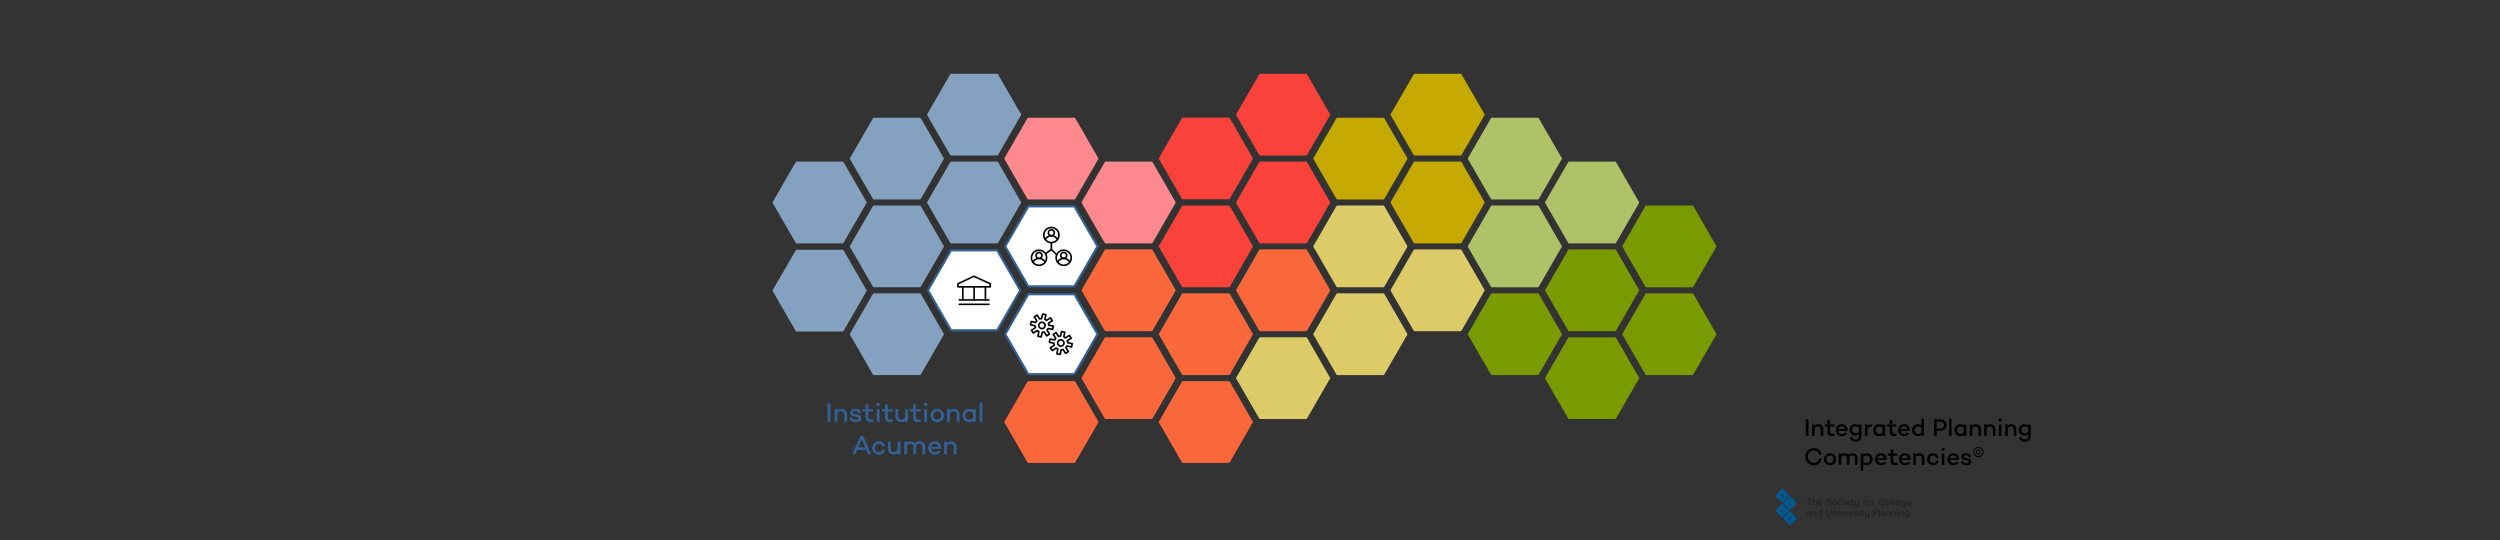 <?xml version="1.0" encoding="UTF-8"?> <svg xmlns="http://www.w3.org/2000/svg" version="1.1" viewBox="0 0 1920 415"><rect x="0" y="0" width="1920" height="415" fill="#333333" stroke="none"/><defs><style> .cls-1 { fill: #326295; } .cls-1, .cls-2, .cls-3, .cls-4, .cls-5, .cls-6, .cls-7, .cls-8, .cls-9, .cls-10, .cls-11, .cls-12, .cls-13 { stroke-width: 0px; } .cls-2 { fill: #fb898e; } .cls-3 { fill: #221f1f; } .cls-4 { fill: #000; } .cls-5 { fill: #005a94; } .cls-6 { fill: #7a9a01; } .cls-7 { fill: #dccb66; } .cls-8 { fill: #c5a900; } .cls-9 { fill: #f9423a; } .cls-10 { fill: #f9673a; } .cls-11 { fill: #afc267; } .cls-12 { fill: #84a1bf; } .cls-13 { fill: #fff; } </style></defs><g id="hc_fill_color_-_m" data-name="hc fill color - m"><g><polygon class="cls-6" points="1181.09 226.05 1145.72 226.05 1128.04 256.67 1145.72 287.3 1181.09 287.3 1198.77 256.67 1181.09 226.05"></polygon><path class="cls-6" d="M1181.09,288.06h-35.37c-.27,0-.52-.15-.66-.38l-17.68-30.63c-.14-.24-.14-.52,0-.76l17.68-30.63c.14-.24.39-.38.66-.38h35.37c.27,0,.52.15.66.38l17.68,30.63c.14.24.14.52,0,.76l-17.68,30.63c-.14.24-.39.38-.66.38ZM1146.16,286.54h34.49l17.25-29.87-17.25-29.87h-34.49l-17.25,29.87,17.25,29.87Z"></path></g><g><polygon class="cls-6" points="1240.42 192.33 1205.05 192.33 1187.37 222.95 1205.05 253.58 1240.42 253.58 1258.1 222.95 1240.42 192.33"></polygon><path class="cls-6" d="M1240.42,254.34h-35.37c-.27,0-.52-.15-.66-.38l-17.68-30.63c-.14-.24-.14-.52,0-.76l17.68-30.63c.14-.24.39-.38.66-.38h35.37c.27,0,.52.15.66.38l17.68,30.63c.14.24.14.52,0,.76l-17.68,30.63c-.14.24-.39.38-.66.38ZM1205.49,252.82h34.49l17.25-29.87-17.25-29.87h-34.49l-17.25,29.87,17.25,29.87Z"></path></g><g><polygon class="cls-6" points="1240.42 259.77 1205.05 259.77 1187.37 290.39 1205.05 321.02 1240.42 321.02 1258.1 290.39 1240.42 259.77"></polygon><path class="cls-6" d="M1240.42,321.79h-35.37c-.27,0-.52-.15-.66-.38l-17.68-30.63c-.14-.24-.14-.52,0-.76l17.68-30.63c.14-.24.39-.38.66-.38h35.37c.27,0,.52.15.66.38l17.68,30.63c.14.24.14.52,0,.76l-17.68,30.63c-.14.24-.39.38-.66.38ZM1205.49,320.26h34.49l17.25-29.87-17.25-29.87h-34.49l-17.25,29.87,17.25,29.87Z"></path></g><g><polygon class="cls-6" points="1299.74 226.05 1264.38 226.05 1246.69 256.67 1264.38 287.3 1299.74 287.3 1317.43 256.67 1299.74 226.05"></polygon><path class="cls-6" d="M1299.74,288.06h-35.37c-.27,0-.52-.15-.66-.38l-17.68-30.63c-.14-.24-.14-.52,0-.76l17.68-30.63c.14-.24.39-.38.66-.38h35.37c.27,0,.52.15.66.38l17.68,30.63c.14.24.14.52,0,.76l-17.68,30.63c-.14.24-.39.38-.66.38ZM1264.82,286.54h34.49l17.25-29.87-17.25-29.87h-34.49l-17.25,29.87,17.25,29.87Z"></path></g><g><polygon class="cls-6" points="1299.74 158.61 1264.38 158.61 1246.69 189.24 1264.38 219.86 1299.74 219.86 1317.43 189.24 1299.74 158.61"></polygon><path class="cls-6" d="M1299.74,220.62h-35.37c-.27,0-.52-.15-.66-.38l-17.68-30.63c-.14-.24-.14-.52,0-.76l17.68-30.63c.14-.24.39-.38.66-.38h35.37c.27,0,.52.15.66.38l17.68,30.63c.14.24.14.52,0,.76l-17.68,30.63c-.14.24-.39.38-.66.38ZM1264.82,219.1h34.49l17.25-29.87-17.25-29.87h-34.49l-17.25,29.87,17.25,29.87Z"></path></g></g><g id="hc_fill_color_-_ac" data-name="hc fill color - ac"><g><polygon class="cls-11" points="1181.09 91.17 1145.72 91.17 1128.04 121.8 1145.72 152.42 1181.09 152.42 1198.77 121.8 1181.09 91.17"></polygon><path class="cls-11" d="M1181.09,153.19h-35.37c-.27,0-.52-.15-.66-.38l-17.68-30.63c-.14-.24-.14-.52,0-.76l17.68-30.63c.14-.24.39-.38.66-.38h35.37c.27,0,.52.15.66.38l17.68,30.63c.14.24.14.52,0,.76l-17.68,30.63c-.14.24-.39.38-.66.38ZM1146.16,151.66h34.49l17.25-29.87-17.25-29.87h-34.49l-17.25,29.87,17.25,29.87Z"></path></g><g><polygon class="cls-11" points="1181.08 158.61 1145.71 158.61 1128.03 189.24 1145.71 219.86 1181.08 219.86 1198.76 189.24 1181.08 158.61"></polygon><path class="cls-11" d="M1181.08,220.62h-35.37c-.27,0-.52-.15-.66-.38l-17.68-30.63c-.14-.24-.14-.52,0-.76l17.68-30.63c.14-.24.39-.38.66-.38h35.37c.27,0,.52.15.66.38l17.68,30.63c.14.24.14.52,0,.76l-17.68,30.63c-.14.24-.39.38-.66.38ZM1146.15,219.1h34.49l17.25-29.87-17.25-29.87h-34.49l-17.25,29.87,17.25,29.87Z"></path></g><g><polygon class="cls-11" points="1240.42 124.89 1205.05 124.89 1187.37 155.52 1205.05 186.14 1240.42 186.14 1258.1 155.52 1240.42 124.89"></polygon><path class="cls-11" d="M1240.42,186.91h-35.37c-.27,0-.52-.15-.66-.38l-17.68-30.63c-.14-.24-.14-.52,0-.76l17.68-30.63c.14-.24.39-.38.66-.38h35.37c.27,0,.52.15.66.38l17.68,30.63c.14.24.14.52,0,.76l-17.68,30.63c-.14.24-.39.38-.66.38ZM1205.49,185.38h34.49l17.25-29.87-17.25-29.87h-34.49l-17.25,29.87,17.25,29.87Z"></path></g></g><g id="hc_fill_color_-_f" data-name="hc fill color - f"><g><polygon class="cls-8" points="1062.44 91.17 1027.07 91.17 1009.39 121.8 1027.07 152.42 1062.44 152.42 1080.12 121.8 1062.44 91.17"></polygon><path class="cls-8" d="M1062.44,153.19h-35.37c-.27,0-.52-.15-.66-.38l-17.68-30.63c-.14-.24-.14-.52,0-.76l17.68-30.63c.14-.24.39-.38.66-.38h35.37c.27,0,.52.15.66.38l17.68,30.63c.14.24.14.52,0,.76l-17.68,30.63c-.14.24-.39.38-.66.38ZM1027.51,151.66h34.49l17.25-29.87-17.25-29.87h-34.49l-17.25,29.87,17.25,29.87Z"></path></g><g><polygon class="cls-8" points="1121.76 124.89 1086.4 124.89 1068.71 155.52 1086.4 186.14 1121.76 186.14 1139.45 155.52 1121.76 124.89"></polygon><path class="cls-8" d="M1121.76,186.91h-35.37c-.27,0-.52-.15-.66-.38l-17.68-30.63c-.14-.24-.14-.52,0-.76l17.68-30.63c.14-.24.39-.38.66-.38h35.37c.27,0,.52.15.66.38l17.68,30.63c.14.24.14.52,0,.76l-17.68,30.63c-.14.24-.39.38-.66.38ZM1086.84,185.38h34.49l17.25-29.87-17.25-29.87h-34.49l-17.25,29.87,17.25,29.87Z"></path></g><g><polygon class="cls-8" points="1121.76 57.45 1086.4 57.45 1068.71 88.08 1086.4 118.7 1121.76 118.7 1139.45 88.08 1121.76 57.45"></polygon><path class="cls-8" d="M1121.76,119.47h-35.37c-.27,0-.52-.15-.66-.38l-17.68-30.63c-.14-.24-.14-.52,0-.76l17.68-30.63c.14-.24.39-.38.66-.38h35.37c.27,0,.52.15.66.38l17.68,30.63c.14.24.14.52,0,.76l-17.68,30.63c-.14.24-.39.38-.66.38ZM1086.84,117.94h34.49l17.25-29.87-17.25-29.87h-34.49l-17.25,29.87,17.25,29.87Z"></path></g></g><g id="hc_fill_color_-_a" data-name="hc fill color - a"><g><polygon class="cls-7" points="1062.44 158.61 1027.07 158.61 1009.39 189.24 1027.07 219.86 1062.44 219.86 1080.12 189.24 1062.44 158.61"></polygon><path class="cls-7" d="M1062.44,220.62h-35.37c-.27,0-.52-.15-.66-.38l-17.68-30.63c-.14-.24-.14-.52,0-.76l17.68-30.63c.14-.24.39-.38.66-.38h35.37c.27,0,.52.15.66.38l17.68,30.63c.14.24.14.52,0,.76l-17.68,30.63c-.14.24-.39.38-.66.38ZM1027.51,219.1h34.49l17.25-29.87-17.25-29.87h-34.49l-17.25,29.87,17.25,29.87Z"></path></g><g><polygon class="cls-7" points="1062.44 226.05 1027.07 226.05 1009.39 256.67 1027.07 287.3 1062.44 287.3 1080.12 256.67 1062.44 226.05"></polygon><path class="cls-7" d="M1062.44,288.06h-35.37c-.27,0-.52-.15-.66-.38l-17.68-30.63c-.14-.24-.14-.52,0-.76l17.68-30.63c.14-.24.39-.38.66-.38h35.37c.27,0,.52.15.66.38l17.68,30.63c.14.24.14.52,0,.76l-17.68,30.63c-.14.24-.39.38-.66.38ZM1027.51,286.54h34.49l17.25-29.87-17.25-29.87h-34.49l-17.25,29.87,17.25,29.87Z"></path></g><g><polygon class="cls-7" points="1121.76 192.33 1086.4 192.33 1068.71 222.95 1086.4 253.58 1121.76 253.58 1139.45 222.95 1121.76 192.33"></polygon><path class="cls-7" d="M1121.76,254.34h-35.37c-.27,0-.52-.15-.66-.38l-17.68-30.63c-.14-.24-.14-.52,0-.76l17.68-30.63c.14-.24.39-.38.66-.38h35.37c.27,0,.52.15.66.38l17.68,30.63c.14.24.14.52,0,.76l-17.68,30.63c-.14.24-.39.38-.66.38ZM1086.84,252.82h34.49l17.25-29.87-17.25-29.87h-34.49l-17.25,29.87,17.25,29.87Z"></path></g><g><polygon class="cls-7" points="1003.11 259.77 967.74 259.77 950.06 290.39 967.74 321.02 1003.11 321.02 1020.79 290.39 1003.11 259.77"></polygon><path class="cls-7" d="M1003.11,321.79h-35.37c-.27,0-.52-.15-.66-.38l-17.68-30.63c-.14-.24-.14-.52,0-.76l17.68-30.63c.14-.24.39-.38.66-.38h35.37c.27,0,.52.15.66.38l17.68,30.63c.14.24.14.52,0,.76l-17.68,30.63c-.14.24-.39.38-.66.38ZM968.18,320.26h34.49l17.25-29.87-17.25-29.87h-34.49l-17.25,29.87,17.25,29.87Z"></path></g></g><g id="hc_fill_color_-_ie" data-name="hc fill color - ie"><g><polygon class="cls-10" points="943.78 226.05 908.42 226.05 890.73 256.67 908.42 287.3 943.78 287.3 961.47 256.67 943.78 226.05"></polygon><path class="cls-10" d="M943.78,288.06h-35.37c-.27,0-.52-.15-.66-.38l-17.68-30.63c-.14-.24-.14-.52,0-.76l17.68-30.63c.14-.24.39-.38.66-.38h35.37c.27,0,.52.15.66.38l17.68,30.63c.14.24.14.52,0,.76l-17.68,30.63c-.14.24-.39.38-.66.38ZM908.86,286.54h34.49l17.25-29.87-17.25-29.87h-34.49l-17.25,29.87,17.25,29.87Z"></path></g><g><polygon class="cls-10" points="1003.11 192.33 967.74 192.33 950.06 222.95 967.74 253.58 1003.11 253.58 1020.79 222.95 1003.11 192.33"></polygon><path class="cls-10" d="M1003.11,254.34h-35.37c-.27,0-.52-.15-.66-.38l-17.68-30.63c-.14-.24-.14-.52,0-.76l17.68-30.63c.14-.24.39-.38.66-.38h35.37c.27,0,.52.15.66.38l17.68,30.63c.14.24.14.52,0,.76l-17.68,30.63c-.14.24-.39.38-.66.38ZM968.18,252.82h34.49l17.25-29.87-17.25-29.87h-34.49l-17.25,29.87,17.25,29.87Z"></path></g><g><polygon class="cls-10" points="943.78 293.49 908.42 293.49 890.73 324.11 908.42 354.74 943.78 354.74 961.47 324.11 943.78 293.49"></polygon><path class="cls-10" d="M943.78,355.5h-35.37c-.27,0-.52-.15-.66-.38l-17.68-30.63c-.14-.24-.14-.52,0-.76l17.68-30.63c.14-.24.39-.38.66-.38h35.37c.27,0,.52.15.66.38l17.68,30.63c.14.24.14.52,0,.76l-17.68,30.63c-.14.24-.39.38-.66.38ZM908.86,353.98h34.49l17.25-29.87-17.25-29.87h-34.49l-17.25,29.87,17.25,29.87Z"></path></g><g><polygon class="cls-10" points="884.46 192.33 849.09 192.33 831.41 222.95 849.09 253.58 884.46 253.58 902.14 222.95 884.46 192.33"></polygon><path class="cls-10" d="M884.46,254.34h-35.37c-.27,0-.52-.15-.66-.38l-17.68-30.63c-.14-.24-.14-.52,0-.76l17.68-30.63c.14-.24.39-.38.66-.38h35.37c.27,0,.52.15.66.38l17.68,30.63c.14.24.14.52,0,.76l-17.68,30.63c-.14.24-.39.38-.66.38ZM849.53,252.82h34.49l17.25-29.87-17.25-29.87h-34.49l-17.25,29.87,17.25,29.87Z"></path></g><g><polygon class="cls-10" points="825.13 293.49 789.76 293.49 772.08 324.11 789.76 354.74 825.13 354.74 842.81 324.11 825.13 293.49"></polygon><path class="cls-10" d="M825.13,355.5h-35.37c-.27,0-.52-.15-.66-.38l-17.68-30.63c-.14-.24-.14-.52,0-.76l17.68-30.63c.14-.24.39-.38.66-.38h35.37c.27,0,.52.15.66.38l17.68,30.63c.14.24.14.52,0,.76l-17.68,30.63c-.14.24-.39.38-.66.38ZM790.2,353.98h34.49l17.25-29.87-17.25-29.87h-34.49l-17.25,29.87,17.25,29.87Z"></path></g><g><polygon class="cls-10" points="884.46 259.77 849.09 259.77 831.41 290.39 849.09 321.02 884.46 321.02 902.14 290.39 884.46 259.77"></polygon><path class="cls-10" d="M884.46,321.79h-35.37c-.27,0-.52-.15-.66-.38l-17.68-30.63c-.14-.24-.14-.52,0-.76l17.68-30.63c.14-.24.39-.38.66-.38h35.37c.27,0,.52.15.66.38l17.68,30.63c.14.24.14.52,0,.76l-17.68,30.63c-.14.24-.39.38-.66.38ZM849.53,320.26h34.49l17.25-29.87-17.25-29.87h-34.49l-17.25,29.87,17.25,29.87Z"></path></g></g><g id="hc_fill_color_-_pe" data-name="hc fill color - pe"><g><polygon class="cls-9" points="943.78 91.04 908.42 91.04 890.73 121.67 908.42 152.3 943.78 152.3 961.47 121.67 943.78 91.04"></polygon><path class="cls-9" d="M943.78,153.06h-35.37c-.27,0-.52-.15-.66-.38l-17.68-30.63c-.14-.24-.14-.52,0-.76l17.68-30.63c.14-.24.39-.38.66-.38h35.37c.27,0,.52.15.66.38l17.68,30.63c.14.24.14.52,0,.76l-17.68,30.63c-.14.24-.39.38-.66.38ZM908.86,151.54h34.49l17.25-29.87-17.25-29.87h-34.49l-17.25,29.87,17.25,29.87Z"></path></g><g><polygon class="cls-9" points="943.78 158.61 908.42 158.61 890.73 189.24 908.42 219.86 943.78 219.86 961.47 189.24 943.78 158.61"></polygon><path class="cls-9" d="M943.78,220.62h-35.37c-.27,0-.52-.15-.66-.38l-17.68-30.63c-.14-.24-.14-.52,0-.76l17.68-30.63c.14-.24.39-.38.66-.38h35.37c.27,0,.52.15.66.38l17.68,30.63c.14.24.14.52,0,.76l-17.68,30.63c-.14.24-.39.38-.66.38ZM908.86,219.1h34.49l17.25-29.87-17.25-29.87h-34.49l-17.25,29.87,17.25,29.87Z"></path></g><g><polygon class="cls-9" points="1003.11 124.89 967.74 124.89 950.06 155.52 967.74 186.14 1003.11 186.14 1020.79 155.52 1003.11 124.89"></polygon><path class="cls-9" d="M1003.11,186.91h-35.37c-.27,0-.52-.15-.66-.38l-17.68-30.63c-.14-.24-.14-.52,0-.76l17.68-30.63c.14-.24.39-.38.66-.38h35.37c.27,0,.52.15.66.38l17.68,30.63c.14.24.14.52,0,.76l-17.68,30.63c-.14.24-.39.38-.66.38ZM968.18,185.38h34.49l17.25-29.87-17.25-29.87h-34.49l-17.25,29.87,17.25,29.87Z"></path></g><g><polygon class="cls-9" points="1003.11 57.45 967.74 57.45 950.06 88.08 967.74 118.7 1003.11 118.7 1020.79 88.08 1003.11 57.45"></polygon><path class="cls-9" d="M1003.11,119.47h-35.37c-.27,0-.52-.15-.66-.38l-17.68-30.63c-.14-.24-.14-.52,0-.76l17.68-30.63c.14-.24.39-.38.66-.38h35.37c.27,0,.52.15.66.38l17.68,30.63c.14.24.14.52,0,.76l-17.68,30.63c-.14.24-.39.38-.66.38ZM968.18,117.94h34.49l17.25-29.87-17.25-29.87h-34.49l-17.25,29.87,17.25,29.87Z"></path></g></g><g id="hc_fill_color_-_cp" data-name="hc fill color - cp"><g><polygon class="cls-2" points="825.13 91.17 789.76 91.17 772.08 121.8 789.76 152.42 825.13 152.42 842.81 121.8 825.13 91.17"></polygon><path class="cls-2" d="M825.13,153.19h-35.37c-.27,0-.52-.15-.66-.38l-17.68-30.63c-.14-.24-.14-.52,0-.76l17.68-30.63c.14-.24.39-.38.66-.38h35.37c.27,0,.52.15.66.38l17.68,30.63c.14.24.14.52,0,.76l-17.68,30.63c-.14.24-.39.38-.66.38ZM790.2,151.66h34.49l17.25-29.87-17.25-29.87h-34.49l-17.25,29.87,17.25,29.87Z"></path></g><g><polygon class="cls-2" points="884.46 124.89 849.09 124.89 831.41 155.52 849.09 186.14 884.46 186.14 902.14 155.52 884.46 124.89"></polygon><path class="cls-2" d="M884.46,186.91h-35.37c-.27,0-.52-.15-.66-.38l-17.68-30.63c-.14-.24-.14-.52,0-.76l17.68-30.63c.14-.24.39-.38.66-.38h35.37c.27,0,.52.15.66.38l17.68,30.63c.14.24.14.52,0,.76l-17.68,30.63c-.14.24-.39.38-.66.38ZM849.53,185.38h34.49l17.25-29.87-17.25-29.87h-34.49l-17.25,29.87,17.25,29.87Z"></path></g></g><g id="hc_fill_color_-_ia" data-name="hc fill color - ia"><g><polygon class="cls-1" points="825.13 158.61 789.76 158.61 772.08 189.24 789.76 219.86 825.13 219.86 842.81 189.24 825.13 158.61"></polygon><path class="cls-1" d="M825.13,220.62h-35.37c-.27,0-.52-.15-.66-.38l-17.68-30.63c-.14-.24-.14-.52,0-.76l17.68-30.63c.14-.24.39-.38.66-.38h35.37c.27,0,.52.15.66.38l17.68,30.63c.14.24.14.52,0,.76l-17.68,30.63c-.14.24-.39.38-.66.38ZM790.2,219.1h34.49l17.25-29.87-17.25-29.87h-34.49l-17.25,29.87,17.25,29.87Z"></path></g><g><polygon class="cls-1" points="825.13 226.05 789.76 226.05 772.08 256.67 789.76 287.3 825.13 287.3 842.81 256.67 825.13 226.05"></polygon><path class="cls-1" d="M825.13,288.06h-35.37c-.27,0-.52-.15-.66-.38l-17.68-30.63c-.14-.24-.14-.52,0-.76l17.68-30.63c.14-.24.39-.38.66-.38h35.37c.27,0,.52.15.66.38l17.68,30.63c.14.24.14.52,0,.76l-17.68,30.63c-.14.24-.39.38-.66.38ZM790.2,286.54h34.49l17.25-29.87-17.25-29.87h-34.49l-17.25,29.87,17.25,29.87Z"></path></g><g><polygon class="cls-1" points="765.8 192.33 730.44 192.33 712.75 222.95 730.44 253.58 765.8 253.58 783.49 222.95 765.8 192.33"></polygon><path class="cls-1" d="M765.8,254.34h-35.37c-.27,0-.52-.15-.66-.38l-17.68-30.63c-.14-.24-.14-.52,0-.76l17.68-30.63c.14-.24.39-.38.66-.38h35.37c.27,0,.52.15.66.38l17.68,30.63c.14.24.14.52,0,.76l-17.68,30.63c-.14.24-.39.38-.66.38ZM730.88,252.82h34.49l17.25-29.87-17.25-29.87h-34.49l-17.25,29.87,17.25,29.87Z"></path></g></g><g id="hc_fill_color_-_p" data-name="hc fill color - p"><g><polygon class="cls-12" points="706.48 91.17 671.11 91.17 653.43 121.8 671.11 152.42 706.48 152.42 724.16 121.8 706.48 91.17"></polygon><path class="cls-12" d="M706.48,153.19h-35.37c-.27,0-.52-.15-.66-.38l-17.68-30.63c-.14-.24-.14-.52,0-.76l17.68-30.63c.14-.24.39-.38.66-.38h35.37c.27,0,.52.15.66.38l17.68,30.63c.14.24.14.52,0,.76l-17.68,30.63c-.14.24-.39.38-.66.38ZM671.55,151.66h34.49l17.25-29.87-17.25-29.87h-34.49l-17.25,29.87,17.25,29.87Z"></path></g><g><polygon class="cls-12" points="706.48 158.61 671.11 158.61 653.43 189.24 671.11 219.86 706.48 219.86 724.16 189.24 706.48 158.61"></polygon><path class="cls-12" d="M706.48,220.62h-35.37c-.27,0-.52-.15-.66-.38l-17.68-30.63c-.14-.24-.14-.52,0-.76l17.68-30.63c.14-.24.39-.38.66-.38h35.37c.27,0,.52.15.66.38l17.68,30.63c.14.24.14.52,0,.76l-17.68,30.63c-.14.24-.39.38-.66.38ZM671.55,219.1h34.49l17.25-29.87-17.25-29.87h-34.49l-17.25,29.87,17.25,29.87Z"></path></g><g><polygon class="cls-12" points="647.15 192.58 611.78 192.58 594.1 223.21 611.78 253.84 647.15 253.84 664.83 223.21 647.15 192.58"></polygon><path class="cls-12" d="M647.15,254.6h-35.37c-.27,0-.52-.15-.66-.38l-17.68-30.63c-.14-.24-.14-.52,0-.76l17.68-30.63c.14-.24.39-.38.66-.38h35.37c.27,0,.52.15.66.38l17.69,30.63c.14.24.14.52,0,.76l-17.68,30.63c-.14.24-.39.38-.66.38ZM612.22,253.08h34.49l17.25-29.87-17.25-29.87h-34.49l-17.25,29.87,17.25,29.87Z"></path></g><g><polygon class="cls-12" points="765.8 124.89 730.44 124.89 712.75 155.52 730.44 186.14 765.8 186.14 783.49 155.52 765.8 124.89"></polygon><path class="cls-12" d="M765.8,186.91h-35.37c-.27,0-.52-.15-.66-.38l-17.68-30.63c-.14-.24-.14-.52,0-.76l17.68-30.63c.14-.24.39-.38.66-.38h35.37c.27,0,.52.15.66.38l17.68,30.63c.14.24.14.52,0,.76l-17.68,30.63c-.14.24-.39.38-.66.38ZM730.88,185.38h34.49l17.25-29.87-17.25-29.87h-34.49l-17.25,29.87,17.25,29.87Z"></path></g><g><polygon class="cls-12" points="706.48 226.05 671.11 226.05 653.43 256.67 671.11 287.3 706.48 287.3 724.16 256.67 706.48 226.05"></polygon><path class="cls-12" d="M706.48,288.06h-35.37c-.27,0-.52-.15-.66-.38l-17.68-30.63c-.14-.24-.14-.52,0-.76l17.68-30.63c.14-.24.39-.38.66-.38h35.37c.27,0,.52.15.66.38l17.68,30.63c.14.24.14.52,0,.76l-17.68,30.63c-.14.24-.39.38-.66.38ZM671.55,286.54h34.49l17.25-29.87-17.25-29.87h-34.49l-17.25,29.87,17.25,29.87Z"></path></g><g><polygon class="cls-12" points="647.15 124.89 611.78 124.89 594.1 155.52 611.78 186.14 647.15 186.14 664.83 155.52 647.15 124.89"></polygon><path class="cls-12" d="M647.15,186.91h-35.37c-.27,0-.52-.15-.66-.38l-17.68-30.63c-.14-.24-.14-.52,0-.76l17.68-30.63c.14-.24.39-.38.66-.38h35.37c.27,0,.52.15.66.38l17.68,30.63c.14.24.14.52,0,.76l-17.69,30.63c-.14.24-.39.38-.66.38ZM612.22,185.38h34.49l17.25-29.87-17.25-29.87h-34.49l-17.25,29.87,17.25,29.87Z"></path></g><g><polygon class="cls-12" points="765.8 57.45 730.44 57.45 712.75 88.08 730.44 118.7 765.8 118.7 783.49 88.08 765.8 57.45"></polygon><path class="cls-12" d="M765.8,119.47h-35.37c-.27,0-.52-.15-.66-.38l-17.68-30.63c-.14-.24-.14-.52,0-.76l17.68-30.63c.14-.24.39-.38.66-.38h35.37c.27,0,.52.15.66.38l17.68,30.63c.14.24.14.52,0,.76l-17.68,30.63c-.14.24-.39.38-.66.38ZM730.88,117.94h34.49l17.25-29.87-17.25-29.87h-34.49l-17.25,29.87,17.25,29.87Z"></path></g></g><g id="hc_outlin_color_-_ia" data-name="hc outlin color - ia"><g><polygon class="cls-13" points="825.13 158.61 789.76 158.61 772.08 189.24 789.76 219.86 825.13 219.86 842.81 189.24 825.13 158.61"></polygon><path class="cls-1" d="M825.13,220.62h-35.37c-.27,0-.52-.15-.66-.38l-17.68-30.63c-.14-.24-.14-.52,0-.76l17.68-30.63c.14-.24.39-.38.66-.38h35.37c.27,0,.52.15.66.38l17.68,30.63c.14.24.14.52,0,.76l-17.68,30.63c-.14.24-.39.38-.66.38ZM790.2,219.1h34.49l17.25-29.87-17.25-29.87h-34.49l-17.25,29.87,17.25,29.87Z"></path></g><g><polygon class="cls-13" points="825.13 226.05 789.76 226.05 772.08 256.67 789.76 287.3 825.13 287.3 842.81 256.67 825.13 226.05"></polygon><path class="cls-1" d="M825.13,288.06h-35.37c-.27,0-.52-.15-.66-.38l-17.68-30.63c-.14-.24-.14-.52,0-.76l17.68-30.63c.14-.24.39-.38.66-.38h35.37c.27,0,.52.15.66.38l17.68,30.63c.14.24.14.52,0,.76l-17.68,30.63c-.14.24-.39.38-.66.38ZM790.2,286.54h34.49l17.25-29.87-17.25-29.87h-34.49l-17.25,29.87,17.25,29.87Z"></path></g><g><polygon class="cls-13" points="765.8 192.33 730.44 192.33 712.75 222.95 730.44 253.58 765.8 253.58 783.49 222.95 765.8 192.33"></polygon><path class="cls-1" d="M765.8,254.34h-35.37c-.27,0-.52-.15-.66-.38l-17.68-30.63c-.14-.24-.14-.52,0-.76l17.68-30.63c.14-.24.39-.38.66-.38h35.37c.27,0,.52.15.66.38l17.68,30.63c.14.24.14.52,0,.76l-17.68,30.63c-.14.24-.39.38-.66.38ZM730.88,252.82h34.49l17.25-29.87-17.25-29.87h-34.49l-17.25,29.87,17.25,29.87Z"></path></g></g><g id="icons_blk_lg_-_ia" data-name="icons blk lg - ia"><g><path class="cls-4" d="M759.5,230.97h-22.76c-.35,0-.63-.28-.63-.63s.28-.63.63-.63h22.76c.35,0,.63.28.63.63s-.28.63-.63.63Z"></path><path class="cls-4" d="M759.5,234.35h-22.76c-.35,0-.63-.28-.63-.63s.28-.63.63-.63h22.76c.35,0,.63.28.63.63s-.28.63-.63.63Z"></path><path class="cls-4" d="M760.54,220.94h-24.85c-.35,0-.63-.28-.63-.63v-2.36c0-.25.14-.47.36-.57l12.2-5.76c.17-.08.36-.08.53,0l12.65,5.76c.23.1.37.33.37.58v2.36c0,.35-.28.63-.63.63ZM736.33,219.67h23.58v-1.31l-12.01-5.47-11.57,5.46v1.32Z"></path><g><path class="cls-4" d="M748.12,230.97c-.35,0-.63-.28-.63-.63v-10.03c0-.35.28-.63.63-.63s.63.28.63.63v10.03c0,.35-.28.63-.63.63Z"></path><path class="cls-4" d="M739.44,230.97c-.35,0-.63-.28-.63-.63v-10.03c0-.35.28-.63.63-.63s.63.28.63.63v10.03c0,.35-.28.63-.63.63Z"></path><path class="cls-4" d="M756.8,230.97c-.35,0-.63-.28-.63-.63v-10.03c0-.35.28-.63.63-.63s.63.28.63.63v10.03c0,.35-.28.63-.63.63Z"></path></g></g><g><path class="cls-4" d="M807.45,186.96c-3.55,0-6.45-2.89-6.45-6.45s2.89-6.44,6.45-6.44,6.44,2.89,6.44,6.44-2.89,6.45-6.44,6.45ZM807.45,175.34c-2.86,0-5.18,2.32-5.18,5.18s2.32,5.18,5.18,5.18,5.18-2.32,5.18-5.18-2.32-5.18-5.18-5.18Z"></path><path class="cls-4" d="M812.17,184.54c-.23,0-.45-.12-.56-.34-.81-1.57-2.4-2.54-4.16-2.54s-3.35.97-4.16,2.54c-.16.31-.54.43-.85.27-.31-.16-.43-.54-.27-.85,1.02-1.99,3.05-3.23,5.29-3.23s4.26,1.24,5.28,3.23c.16.31.04.69-.27.85-.09.05-.19.07-.29.07Z"></path><path class="cls-4" d="M807.45,181.66c-1.6,0-2.91-1.3-2.91-2.91s1.3-2.91,2.91-2.91,2.91,1.3,2.91,2.91-1.3,2.91-2.91,2.91ZM807.45,177.11c-.9,0-1.64.74-1.64,1.64s.74,1.64,1.64,1.64,1.64-.74,1.64-1.64-.74-1.64-1.64-1.64Z"></path><g><path class="cls-4" d="M797.97,204.4c-3.55,0-6.44-2.89-6.44-6.44s2.89-6.44,6.44-6.44,6.44,2.89,6.44,6.44-2.89,6.44-6.44,6.44ZM797.97,192.77c-2.85,0-5.18,2.32-5.18,5.18s2.32,5.18,5.18,5.18,5.18-2.32,5.18-5.18-2.32-5.18-5.18-5.18Z"></path><path class="cls-4" d="M802.69,201.97c-.23,0-.45-.12-.56-.34-.8-1.57-2.4-2.54-4.16-2.54s-3.35.97-4.16,2.54c-.16.31-.54.43-.85.27-.31-.16-.43-.54-.27-.85,1.02-1.99,3.05-3.23,5.28-3.23s4.26,1.24,5.28,3.23c.16.31.04.69-.27.85-.09.05-.19.07-.29.07Z"></path><path class="cls-4" d="M797.97,199.09c-1.6,0-2.91-1.3-2.91-2.91s1.3-2.91,2.91-2.91,2.91,1.3,2.91,2.91-1.3,2.91-2.91,2.91ZM797.97,194.54c-.9,0-1.64.74-1.64,1.64s.74,1.64,1.64,1.64,1.64-.74,1.64-1.64-.74-1.64-1.64-1.64Z"></path><path class="cls-4" d="M816.92,204.4c-3.55,0-6.44-2.89-6.44-6.44s2.89-6.44,6.44-6.44,6.44,2.89,6.44,6.44-2.89,6.44-6.44,6.44ZM816.92,192.77c-2.85,0-5.18,2.32-5.18,5.18s2.32,5.18,5.18,5.18,5.18-2.32,5.18-5.18-2.32-5.18-5.18-5.18Z"></path><path class="cls-4" d="M821.64,201.97c-.23,0-.45-.12-.56-.34-.8-1.57-2.4-2.54-4.16-2.54s-3.35.97-4.16,2.54c-.16.31-.54.43-.85.27-.31-.16-.43-.54-.27-.85,1.02-1.99,3.05-3.23,5.28-3.23s4.26,1.24,5.28,3.23c.16.31.04.69-.27.85-.09.05-.19.07-.29.07Z"></path><path class="cls-4" d="M816.92,199.09c-1.6,0-2.91-1.3-2.91-2.91s1.3-2.91,2.91-2.91,2.91,1.3,2.91,2.91-1.3,2.91-2.91,2.91ZM816.92,194.54c-.9,0-1.64.74-1.64,1.64s.74,1.64,1.64,1.64,1.64-.74,1.64-1.64-.74-1.64-1.64-1.64Z"></path></g><path class="cls-4" d="M803.04,195.43c-.2,0-.39-.09-.51-.26-.21-.28-.14-.68.14-.88l4.15-3v-4.95c0-.35.28-.63.63-.63s.63.28.63.63v5.28c0,.2-.1.39-.26.51l-4.41,3.19c-.11.08-.24.12-.37.12Z"></path><path class="cls-4" d="M811.39,196.18c-.16,0-.32-.06-.45-.19l-3.94-3.94c-.25-.25-.25-.65,0-.9s.65-.25.9,0l3.94,3.94c.25.25.25.65,0,.9-.12.12-.29.19-.45.19Z"></path></g><g><g><path class="cls-4" d="M799.66,259.37s-.09,0-.13-.01l-2.52-.53c-.34-.07-.56-.41-.49-.75l.64-3.04c-.21-.12-.41-.26-.6-.41l-2.6,1.7c-.29.19-.69.11-.88-.18l-1.41-2.16c-.09-.14-.12-.31-.09-.48.03-.17.13-.31.27-.4l2.6-1.7c-.06-.24-.11-.48-.13-.72l-3.04-.64c-.17-.03-.31-.13-.4-.27-.09-.14-.12-.31-.09-.48l.53-2.52c.03-.17.13-.31.27-.4s.31-.12.48-.09l3.04.64c.12-.21.26-.41.41-.6l-1.7-2.6c-.09-.14-.12-.31-.09-.48.03-.17.13-.31.27-.4l2.16-1.41c.3-.19.69-.11.88.18l1.7,2.6c.24-.06.48-.11.72-.14l.64-3.04c.03-.17.13-.31.27-.4.14-.09.31-.12.48-.09l2.52.53c.17.03.31.13.4.27.09.14.12.31.09.48l-.64,3.04c.21.12.41.26.6.41l2.6-1.7c.14-.09.31-.12.48-.09.17.03.31.13.4.27l1.41,2.16c.19.29.11.69-.18.88l-2.6,1.7c.06.24.11.48.14.72l3.04.64c.17.03.31.13.4.27.09.14.12.31.09.48l-.53,2.52c-.03.17-.13.31-.27.4-.14.09-.31.12-.48.09l-3.04-.64c-.12.21-.26.41-.41.6l1.7,2.6c.19.29.11.69-.18.88l-2.16,1.41c-.14.09-.31.12-.48.09-.17-.03-.31-.13-.4-.27l-1.7-2.6c-.24.06-.48.11-.72.14l-.64,3.04c-.03.17-.13.31-.27.4-.1.07-.22.1-.35.1ZM797.89,257.71l1.28.27.6-2.88c.06-.28.3-.49.6-.5.45-.02.9-.1,1.33-.25.27-.09.58,0,.74.25l1.61,2.46,1.1-.72-1.61-2.46c-.16-.24-.13-.56.06-.78.31-.34.57-.71.76-1.12.13-.26.42-.4.7-.34l2.88.6.27-1.28-2.88-.6c-.28-.06-.49-.3-.5-.6-.02-.45-.1-.9-.25-1.33-.1-.27,0-.58.25-.74l2.46-1.61-.72-1.1-2.46,1.61c-.24.16-.56.13-.78-.06-.33-.31-.71-.57-1.12-.76-.26-.13-.4-.42-.34-.7l.6-2.88-1.28-.27-.6,2.88c-.06.28-.3.49-.6.5-.46.02-.9.1-1.33.25-.27.09-.58,0-.74-.25l-1.61-2.46-1.1.72,1.61,2.46c.16.24.13.56-.06.78-.31.33-.57.71-.77,1.12-.13.26-.41.41-.7.34l-2.88-.6-.27,1.28,2.88.6c.29.06.49.31.5.6.02.45.1.9.25,1.33.1.28,0,.58-.25.74l-2.46,1.61.72,1.1,2.46-1.61c.24-.16.56-.13.78.06.33.31.71.57,1.12.77.26.13.4.42.34.7l-.6,2.88Z"></path><path class="cls-4" d="M800.19,253c-.21,0-.42-.02-.63-.07-.8-.17-1.48-.64-1.93-1.32-.45-.68-.6-1.5-.43-2.3.35-1.65,1.97-2.71,3.62-2.36.8.17,1.48.64,1.93,1.32.45.68.6,1.5.43,2.3-.17.8-.64,1.48-1.32,1.93-.5.33-1.08.5-1.67.5ZM800.18,248.16c-.34,0-.68.1-.97.29-.4.26-.67.66-.77,1.13-.1.47,0,.95.25,1.34s.66.67,1.13.77c.47.09.94,0,1.34-.25.4-.26.67-.66.77-1.13.2-.96-.42-1.91-1.38-2.12-.12-.03-.25-.04-.37-.04Z"></path></g><g><path class="cls-4" d="M814.19,272.82s-.09,0-.13-.01l-2.52-.53c-.34-.07-.56-.41-.49-.75l.64-3.04c-.21-.12-.41-.26-.6-.41l-2.6,1.7c-.14.09-.31.12-.48.09-.17-.03-.31-.13-.4-.27l-1.41-2.16c-.19-.29-.11-.69.18-.88l2.6-1.7c-.06-.24-.11-.48-.14-.72l-3.04-.64c-.34-.07-.56-.41-.49-.75l.53-2.52c.03-.17.13-.31.27-.4.14-.09.31-.12.48-.09l3.04.64c.12-.21.26-.41.41-.6l-1.7-2.6c-.19-.29-.11-.69.18-.88l2.16-1.41c.14-.09.31-.12.48-.09.17.03.31.13.4.27l1.7,2.6c.24-.06.48-.11.72-.14l.64-3.04c.03-.17.13-.31.27-.4.14-.09.31-.12.48-.09l2.52.53c.34.07.56.41.49.75l-.64,3.04c.21.12.41.26.6.41l2.6-1.7c.14-.09.31-.12.48-.09.17.03.31.13.4.27l1.41,2.16c.19.29.11.69-.18.88l-2.6,1.7c.06.24.11.48.14.72l3.04.64c.34.07.56.41.49.75l-.53,2.52c-.03.16-.13.31-.27.4-.14.09-.31.12-.48.09l-3.04-.64c-.12.21-.26.41-.41.6l1.7,2.6c.19.29.11.69-.18.88l-2.16,1.41c-.29.19-.69.11-.88-.18l-1.7-2.6c-.24.06-.48.11-.72.14l-.64,3.04c-.03.17-.13.31-.27.4-.1.07-.22.1-.35.1ZM812.41,271.16l1.28.27.6-2.88c.06-.28.3-.49.6-.5.46-.02.9-.1,1.33-.25.27-.1.58,0,.74.25l1.61,2.46,1.1-.72-1.61-2.46c-.16-.24-.13-.56.07-.78.31-.33.57-.71.76-1.12.13-.26.42-.4.7-.34l2.88.6.27-1.28-2.88-.6c-.28-.06-.49-.3-.5-.6-.02-.45-.1-.9-.25-1.33-.1-.28,0-.58.25-.74l2.46-1.61-.72-1.1-2.46,1.61c-.24.16-.56.13-.78-.07-.33-.31-.71-.56-1.12-.77-.26-.13-.4-.42-.34-.7l.6-2.88-1.28-.27-.6,2.88c-.06.29-.31.49-.6.5-.45.02-.9.1-1.33.25-.27.09-.58,0-.74-.25l-1.61-2.46-1.1.72,1.61,2.46c.16.24.13.56-.06.78-.31.33-.57.71-.77,1.12-.13.26-.42.41-.7.34l-2.88-.6-.27,1.28,2.88.6c.29.06.49.3.5.6.02.45.1.9.25,1.33.1.27,0,.58-.25.74l-2.46,1.61.72,1.1,2.46-1.61c.24-.16.56-.13.78.06.33.31.71.57,1.12.76.26.13.4.42.34.7l-.6,2.88Z"></path><path class="cls-4" d="M814.72,266.46c-.21,0-.42-.02-.63-.07-1.65-.35-2.71-1.97-2.36-3.62.17-.8.64-1.48,1.32-1.93.68-.45,1.5-.6,2.3-.43,1.65.35,2.71,1.97,2.36,3.62h0c-.17.8-.64,1.48-1.32,1.93-.5.33-1.08.5-1.67.5ZM814.71,261.61c-.83,0-1.57.58-1.75,1.42-.2.96.42,1.91,1.38,2.12.97.2,1.91-.42,2.12-1.38.2-.96-.42-1.91-1.38-2.12-.12-.03-.25-.04-.37-.04ZM817.08,263.9h0,0Z"></path></g></g></g><g id="area_label_color_-_ia" data-name="area label color - ia"><g><path class="cls-1" d="M637.82,309.85v14.13h-2.24v-14.13h2.24Z"></path><path class="cls-1" d="M650.59,318.54v5.45h-2.16v-5.32c0-1.79-.96-2.74-2.54-2.74-.93,0-1.95.52-2.72,1.48v6.59h-2.16v-9.77h2.16v.87c.85-.73,1.91-1.12,3.16-1.12,2.54,0,4.26,1.75,4.26,4.57Z"></path><path class="cls-1" d="M657.18,322.47c1.27,0,2.14-.42,2.14-1.18,0-.58-.48-1-1.31-1.14l-2.16-.37c-1.5-.25-2.89-1-2.89-2.76,0-1.89,1.64-3.05,4.07-3.05,1.89,0,4.07.64,4.28,3.2h-2c-.1-1.06-1.04-1.48-2.29-1.48s-1.93.46-1.93,1.14c0,.52.37,1.02,1.52,1.21l1.83.29c1.48.27,2.93.92,2.93,2.81,0,2.06-1.81,3.12-4.26,3.12-2.31,0-4.28-.91-4.53-3.49l2,.02c.23,1.21,1.12,1.7,2.6,1.7Z"></path><path class="cls-1" d="M670.83,323.84c-.85.31-1.56.39-2.22.39-2.49,0-3.82-1.5-3.82-4.01v-4.2h-2.31v-1.81h2.31v-3.6h2.16v3.6h3.62v1.81h-3.62v4.2c0,1.41.71,2.02,1.91,2.02.58,0,1.16-.17,1.66-.37l.31,1.97Z"></path><path class="cls-1" d="M673.06,310.62c0-.77.6-1.33,1.37-1.33s1.37.56,1.37,1.33-.62,1.33-1.37,1.33-1.37-.56-1.37-1.33ZM675.51,314.22v9.77h-2.14v-9.77h2.14Z"></path><path class="cls-1" d="M685.76,323.84c-.85.31-1.56.39-2.22.39-2.49,0-3.82-1.5-3.82-4.01v-4.2h-2.31v-1.81h2.31v-3.6h2.16v3.6h3.62v1.81h-3.62v4.2c0,1.41.71,2.02,1.91,2.02.58,0,1.16-.17,1.66-.37l.31,1.97Z"></path><path class="cls-1" d="M697.3,314.22v9.77h-2.14v-.96c-.85.77-1.91,1.21-3.18,1.21-2.54,0-4.24-1.81-4.24-4.61v-5.4h2.14v5.28c0,1.79.98,2.79,2.54,2.79.96,0,1.95-.54,2.74-1.54v-6.53h2.14Z"></path><path class="cls-1" d="M707.26,323.84c-.85.31-1.56.39-2.22.39-2.49,0-3.82-1.5-3.82-4.01v-4.2h-2.31v-1.81h2.31v-3.6h2.16v3.6h3.62v1.81h-3.62v4.2c0,1.41.71,2.02,1.91,2.02.58,0,1.16-.17,1.66-.37l.31,1.97Z"></path><path class="cls-1" d="M709.48,310.62c0-.77.6-1.33,1.37-1.33s1.37.56,1.37,1.33-.62,1.33-1.37,1.33-1.37-.56-1.37-1.33ZM711.94,314.22v9.77h-2.14v-9.77h2.14Z"></path><path class="cls-1" d="M725.01,319.1c0,2.99-2.16,5.13-5.2,5.13s-5.2-2.14-5.2-5.13,2.16-5.13,5.2-5.13,5.2,2.14,5.2,5.13ZM722.85,319.1c0-1.85-1.27-3.18-3.03-3.18s-3.03,1.33-3.03,3.18,1.27,3.18,3.03,3.18,3.03-1.35,3.03-3.18Z"></path><path class="cls-1" d="M736.9,318.54v5.45h-2.16v-5.32c0-1.79-.96-2.74-2.54-2.74-.93,0-1.95.52-2.72,1.48v6.59h-2.16v-9.77h2.16v.87c.85-.73,1.91-1.12,3.16-1.12,2.54,0,4.26,1.75,4.26,4.57Z"></path><path class="cls-1" d="M749.38,314.22v9.77h-2.14v-.77c-.83.64-1.89,1.02-3.14,1.02-2.74,0-4.95-2.29-4.95-5.13s2.2-5.13,4.95-5.13c1.25,0,2.31.37,3.14,1.02v-.77h2.14ZM747.24,320.87v-3.53c-.73-1.04-1.75-1.41-2.83-1.41-1.79,0-3.1,1.43-3.1,3.18s1.31,3.18,3.1,3.18c1.08,0,2.1-.37,2.83-1.41Z"></path><path class="cls-1" d="M754.53,309.23v14.76h-2.16v-14.76h2.16Z"></path><path class="cls-1" d="M665.28,345.54h-6.9l-1.46,3.39h-2.39l6.25-14.13h2.1l6.23,14.13h-2.39l-1.46-3.39ZM664.43,343.55l-2.6-6.09-2.62,6.09h5.22Z"></path><path class="cls-1" d="M677.55,345.38h2.2c-.35,2.24-2.31,3.8-4.76,3.8-2.93,0-5.15-2.22-5.15-5.13s2.22-5.13,5.15-5.13c2.45,0,4.41,1.56,4.76,3.8h-2.2c-.27-1.1-1.25-1.85-2.56-1.85-1.81,0-2.99,1.41-2.99,3.18s1.18,3.18,2.99,3.18c1.31,0,2.29-.75,2.56-1.85Z"></path><path class="cls-1" d="M691.5,339.16v9.77h-2.14v-.96c-.85.77-1.91,1.21-3.18,1.21-2.54,0-4.24-1.81-4.24-4.61v-5.4h2.14v5.28c0,1.79.98,2.79,2.54,2.79.96,0,1.95-.54,2.74-1.54v-6.53h2.14Z"></path><path class="cls-1" d="M710.58,343.34v5.59h-2.14v-5.59c0-1.72-.91-2.47-2.31-2.47-.96,0-1.87.35-2.6,1.33.06.31.08.67.08,1.02v5.71h-2.14v-5.71c0-1.73-.92-2.35-2.18-2.35-1.02,0-1.93.42-2.64,1.39v6.67h-2.16v-9.77h2.16v.83c.73-.67,1.6-1.08,2.89-1.08,1.39,0,2.51.48,3.24,1.41.96-.94,2.06-1.41,3.49-1.41,2.56,0,4.3,1.54,4.3,4.43Z"></path><path class="cls-1" d="M722.72,344.69h-7.67c.21,1.48,1.14,2.6,2.97,2.6.96,0,1.68-.29,2.08-.92h2.37c-.62,1.77-2.35,2.81-4.47,2.81-3.08,0-5.15-2.22-5.15-5.13s2.06-5.13,5.03-5.13c3.24,0,5.26,2.47,4.84,5.78ZM715.1,343.19h5.49c-.12-1.6-1.16-2.45-2.68-2.45-1.62,0-2.56,1.08-2.81,2.45Z"></path><path class="cls-1" d="M734.66,343.49v5.45h-2.16v-5.32c0-1.79-.96-2.74-2.54-2.74-.93,0-1.95.52-2.72,1.48v6.59h-2.16v-9.77h2.16v.87c.85-.73,1.91-1.12,3.16-1.12,2.54,0,4.26,1.75,4.26,4.57Z"></path></g></g><g id="SCUP_logo_and_title" data-name="SCUP logo and title"><g><path class="cls-4" d="M1388.86,322.07v12.67h-2.01v-12.67h2.01Z"></path><path class="cls-4" d="M1400.3,329.86v4.88h-1.94v-4.77c0-1.6-.86-2.46-2.27-2.46-.84,0-1.75.47-2.44,1.32v5.91h-1.94v-8.76h1.94v.78c.76-.65,1.71-1.01,2.83-1.01,2.27,0,3.82,1.57,3.82,4.1Z"></path><path class="cls-4" d="M1408.9,334.61c-.76.28-1.4.35-1.99.35-2.24,0-3.43-1.34-3.43-3.6v-3.76h-2.07v-1.62h2.07v-3.22h1.94v3.22h3.24v1.62h-3.24v3.76c0,1.27.63,1.81,1.71,1.81.52,0,1.04-.15,1.49-.33l.28,1.77Z"></path><path class="cls-4" d="M1418.79,330.94h-6.88c.19,1.32,1.02,2.33,2.66,2.33.86,0,1.51-.26,1.86-.82h2.12c-.56,1.58-2.11,2.52-4.01,2.52-2.76,0-4.62-1.99-4.62-4.6s1.84-4.6,4.51-4.6c2.91,0,4.71,2.22,4.34,5.18ZM1411.96,329.59h4.92c-.11-1.43-1.04-2.2-2.4-2.2-1.45,0-2.29.97-2.52,2.2Z"></path><path class="cls-4" d="M1429.65,325.98v9c0,2.66-1.81,4.27-4.43,4.27-2.46,0-4.27-1.45-4.51-3.54h1.97c.17,1.06,1.1,1.79,2.53,1.79s2.51-.91,2.51-2.52v-1.38c-.75.58-1.73.91-2.85.91-2.46,0-4.4-1.97-4.4-4.32,0-2.61,1.94-4.43,4.4-4.43,1.12,0,2.11.34,2.85.91v-.69h1.92ZM1427.73,331.5v-2.72c-.65-.97-1.6-1.36-2.57-1.36-1.62,0-2.74,1.16-2.74,2.78,0,1.34,1.12,2.65,2.74,2.65.97,0,1.92-.37,2.57-1.34Z"></path><path class="cls-4" d="M1437.51,325.79v1.83c-1.4.06-2.46.58-3.24,1.6v5.51h-1.94v-8.76h1.94v1.19c.8-.88,1.9-1.38,3.24-1.38Z"></path><path class="cls-4" d="M1447.75,325.98v8.76h-1.92v-.69c-.75.58-1.7.91-2.81.91-2.46,0-4.43-2.05-4.43-4.6s1.97-4.6,4.43-4.6c1.12,0,2.07.34,2.81.91v-.69h1.92ZM1445.84,331.94v-3.17c-.65-.93-1.56-1.27-2.53-1.27-1.6,0-2.78,1.29-2.78,2.85s1.17,2.85,2.78,2.85c.97,0,1.88-.34,2.53-1.27Z"></path><path class="cls-4" d="M1456.68,334.61c-.76.28-1.4.35-1.99.35-2.24,0-3.43-1.34-3.43-3.6v-3.76h-2.07v-1.62h2.07v-3.22h1.94v3.22h3.24v1.62h-3.24v3.76c0,1.27.63,1.81,1.71,1.81.52,0,1.04-.15,1.49-.33l.28,1.77Z"></path><path class="cls-4" d="M1466.57,330.94h-6.88c.19,1.32,1.02,2.33,2.66,2.33.86,0,1.51-.26,1.86-.82h2.12c-.56,1.58-2.11,2.52-4.01,2.52-2.76,0-4.62-1.99-4.62-4.6s1.84-4.6,4.51-4.6c2.91,0,4.71,2.22,4.34,5.18ZM1459.73,329.59h4.92c-.11-1.43-1.04-2.2-2.4-2.2-1.45,0-2.29.97-2.52,2.2Z"></path><path class="cls-4" d="M1477.59,321.51v13.23h-1.92v-.71c-.75.6-1.7.93-2.81.93-2.46,0-4.43-2.05-4.43-4.62s1.97-4.58,4.43-4.58c1.12,0,2.07.34,2.81.91v-5.16h1.92ZM1475.67,331.92v-3.15c-.65-.93-1.56-1.27-2.53-1.27-1.6,0-2.78,1.29-2.78,2.83s1.17,2.87,2.78,2.87c.97,0,1.88-.34,2.53-1.29Z"></path><path class="cls-4" d="M1495.02,326.39c0,2.72-2.09,4.53-5.25,4.53h-2.38v3.82h-2.01v-12.67h4.68c3,0,4.97,1.73,4.97,4.32ZM1493.05,326.39c0-1.47-1.23-2.48-3.06-2.48h-2.61v5.16h2.61c1.83,0,3.06-1.08,3.06-2.68Z"></path><path class="cls-4" d="M1498.8,321.51v13.23h-1.94v-13.23h1.94Z"></path><path class="cls-4" d="M1510.15,325.98v8.76h-1.92v-.69c-.75.58-1.7.91-2.81.91-2.46,0-4.43-2.05-4.43-4.6s1.97-4.6,4.43-4.6c1.12,0,2.07.34,2.81.91v-.69h1.92ZM1508.23,331.94v-3.17c-.65-.93-1.56-1.27-2.53-1.27-1.6,0-2.78,1.29-2.78,2.85s1.17,2.85,2.78,2.85c.97,0,1.88-.34,2.53-1.27Z"></path><path class="cls-4" d="M1521.42,329.86v4.88h-1.94v-4.77c0-1.6-.86-2.46-2.27-2.46-.84,0-1.75.47-2.44,1.32v5.91h-1.94v-8.76h1.94v.78c.76-.65,1.71-1.01,2.83-1.01,2.27,0,3.82,1.57,3.82,4.1Z"></path><path class="cls-4" d="M1532.44,329.86v4.88h-1.94v-4.77c0-1.6-.86-2.46-2.27-2.46-.84,0-1.75.47-2.44,1.32v5.91h-1.94v-8.76h1.94v.78c.76-.65,1.71-1.01,2.83-1.01,2.27,0,3.82,1.57,3.82,4.1Z"></path><path class="cls-4" d="M1534.88,322.76c0-.69.54-1.19,1.23-1.19s1.23.5,1.23,1.19-.56,1.19-1.23,1.19-1.23-.5-1.23-1.19ZM1537.08,325.98v8.76h-1.92v-8.76h1.92Z"></path><path class="cls-4" d="M1548.61,329.86v4.88h-1.94v-4.77c0-1.6-.86-2.46-2.27-2.46-.84,0-1.75.47-2.44,1.32v5.91h-1.94v-8.76h1.94v.78c.76-.65,1.71-1.01,2.83-1.01,2.27,0,3.82,1.57,3.82,4.1Z"></path><path class="cls-4" d="M1559.58,325.98v9c0,2.66-1.81,4.27-4.43,4.27-2.46,0-4.27-1.45-4.51-3.54h1.97c.17,1.06,1.1,1.79,2.53,1.79s2.51-.91,2.51-2.52v-1.38c-.75.58-1.73.91-2.85.91-2.46,0-4.4-1.97-4.4-4.32,0-2.61,1.94-4.43,4.4-4.43,1.12,0,2.11.34,2.85.91v-.69h1.92ZM1557.66,331.5v-2.72c-.65-.97-1.6-1.36-2.57-1.36-1.62,0-2.74,1.16-2.74,2.78,0,1.34,1.12,2.65,2.74,2.65.97,0,1.92-.37,2.57-1.34Z"></path><path class="cls-4" d="M1397.08,352.28h2.07c-.6,3.04-2.96,5.05-6.13,5.05-3.65,0-6.58-2.79-6.58-6.58s2.92-6.56,6.58-6.56c3.17,0,5.53,1.97,6.13,5.01h-2.07c-.5-1.96-1.96-3.15-4.06-3.15-2.59,0-4.55,1.96-4.55,4.69s1.96,4.7,4.55,4.7c2.11,0,3.56-1.19,4.06-3.17Z"></path><path class="cls-4" d="M1410.12,352.71c0,2.68-1.94,4.6-4.66,4.6s-4.66-1.92-4.66-4.6,1.94-4.6,4.66-4.6,4.66,1.92,4.66,4.6ZM1408.18,352.71c0-1.66-1.14-2.85-2.72-2.85s-2.72,1.19-2.72,2.85,1.14,2.85,2.72,2.85,2.72-1.21,2.72-2.85Z"></path><path class="cls-4" d="M1426.6,352.08v5.01h-1.92v-5.01c0-1.55-.82-2.22-2.07-2.22-.86,0-1.68.32-2.33,1.19.06.28.07.6.07.91v5.12h-1.92v-5.12c0-1.55-.82-2.11-1.96-2.11-.91,0-1.73.37-2.37,1.25v5.98h-1.94v-8.76h1.94v.75c.65-.6,1.43-.97,2.59-.97,1.25,0,2.25.43,2.91,1.27.86-.84,1.84-1.27,3.13-1.27,2.29,0,3.86,1.38,3.86,3.97Z"></path><path class="cls-4" d="M1438.24,352.71c0,2.55-1.99,4.58-4.45,4.58-1.12,0-2.07-.34-2.79-.89v5.01h-1.94v-13.08h1.94v.69c.73-.56,1.68-.89,2.79-.89,2.46,0,4.45,2.03,4.45,4.58ZM1436.3,352.71c0-1.57-1.17-2.91-2.79-2.91-.97,0-1.86.37-2.51,1.3v3.2c.65.93,1.55,1.3,2.51,1.3,1.62,0,2.79-1.34,2.79-2.91Z"></path><path class="cls-4" d="M1448.89,353.29h-6.88c.19,1.32,1.02,2.33,2.66,2.33.86,0,1.51-.26,1.86-.82h2.12c-.56,1.58-2.11,2.52-4.01,2.52-2.76,0-4.62-1.99-4.62-4.6s1.84-4.6,4.51-4.6c2.91,0,4.71,2.22,4.34,5.18ZM1442.05,351.94h4.92c-.11-1.43-1.04-2.2-2.4-2.2-1.45,0-2.29.97-2.52,2.2Z"></path><path class="cls-4" d="M1457.4,356.96c-.76.28-1.4.35-1.99.35-2.24,0-3.43-1.34-3.43-3.6v-3.76h-2.07v-1.62h2.07v-3.22h1.94v3.22h3.24v1.62h-3.24v3.76c0,1.27.63,1.81,1.71,1.81.52,0,1.04-.15,1.49-.33l.28,1.77Z"></path><path class="cls-4" d="M1467.29,353.29h-6.88c.19,1.32,1.02,2.33,2.66,2.33.86,0,1.51-.26,1.86-.82h2.12c-.56,1.58-2.11,2.52-4.01,2.52-2.76,0-4.62-1.99-4.62-4.6s1.84-4.6,4.51-4.6c2.91,0,4.71,2.22,4.34,5.18ZM1460.45,351.94h4.92c-.11-1.43-1.04-2.2-2.4-2.2-1.45,0-2.29.97-2.52,2.2Z"></path><path class="cls-4" d="M1477.98,352.21v4.88h-1.94v-4.77c0-1.6-.86-2.46-2.27-2.46-.84,0-1.75.47-2.44,1.32v5.91h-1.94v-8.76h1.94v.78c.76-.65,1.71-1.01,2.83-1.01,2.27,0,3.82,1.57,3.82,4.1Z"></path><path class="cls-4" d="M1486.9,353.9h1.97c-.32,2.01-2.07,3.41-4.27,3.41-2.63,0-4.62-1.99-4.62-4.6s1.99-4.6,4.62-4.6c2.2,0,3.95,1.4,4.27,3.41h-1.97c-.24-.99-1.12-1.66-2.29-1.66-1.62,0-2.68,1.27-2.68,2.85s1.06,2.85,2.68,2.85c1.17,0,2.05-.67,2.29-1.66Z"></path><path class="cls-4" d="M1491.02,345.11c0-.69.54-1.19,1.23-1.19s1.23.5,1.23,1.19-.56,1.19-1.23,1.19-1.23-.5-1.23-1.19ZM1493.22,348.33v8.76h-1.92v-8.76h1.92Z"></path><path class="cls-4" d="M1504.47,353.29h-6.88c.19,1.32,1.02,2.33,2.66,2.33.86,0,1.51-.26,1.86-.82h2.12c-.56,1.58-2.11,2.52-4.01,2.52-2.76,0-4.62-1.99-4.62-4.6s1.84-4.6,4.51-4.6c2.91,0,4.71,2.22,4.34,5.18ZM1497.63,351.94h4.92c-.11-1.43-1.04-2.2-2.4-2.2-1.45,0-2.29.97-2.52,2.2Z"></path><path class="cls-4" d="M1510.13,355.73c1.14,0,1.92-.37,1.92-1.06,0-.52-.43-.89-1.17-1.02l-1.94-.34c-1.34-.22-2.59-.89-2.59-2.48,0-1.7,1.47-2.74,3.65-2.74,1.7,0,3.65.58,3.84,2.87h-1.79c-.09-.95-.93-1.32-2.05-1.32s-1.73.41-1.73,1.02c0,.47.33.91,1.36,1.08l1.64.26c1.32.24,2.63.82,2.63,2.51,0,1.84-1.62,2.79-3.82,2.79-2.07,0-3.84-.82-4.06-3.13l1.79.02c.2,1.08,1.01,1.53,2.33,1.53Z"></path><path class="cls-4" d="M1523.39,347.19c0,2.21-1.8,3.86-3.95,3.86s-3.96-1.65-3.96-3.86,1.8-3.86,3.96-3.86,3.95,1.65,3.95,3.86ZM1522.58,347.19c0-1.76-1.47-3.11-3.16-3.11s-3.16,1.35-3.16,3.11,1.46,3.11,3.16,3.11,3.16-1.36,3.16-3.11ZM1518.36,347.2c0,.61.47,1.1,1.08,1.1.46,0,.83-.26.96-.64h.88c-.16.86-.91,1.43-1.83,1.43-1.09,0-1.92-.8-1.92-1.89s.84-1.88,1.92-1.88c.91,0,1.66.56,1.83,1.43h-.88c-.13-.38-.5-.64-.96-.64-.61,0-1.08.49-1.08,1.09Z"></path></g><g><g><path class="cls-3" d="M1464.55,395.66c-.66,0-1.12-.49-1.12-1.23s.46-1.25,1.11-1.25,1.11.51,1.11,1.25-.46,1.23-1.11,1.23M1464.54,397.94c1.27,0,1.85-.77,1.85-1.69v-3.63h-.61l-.12.48c-.2-.3-.59-.59-1.21-.59-1.07,0-1.75.9-1.75,1.91s.65,1.89,1.75,1.89c.6,0,1.02-.29,1.2-.6v.55c0,.66-.38,1.05-1.12,1.05-.57,0-.87-.28-.99-.72l-.69.16c.19.68.71,1.19,1.67,1.19M1458.72,396.32h.73v-2.06c0-.68.43-1.05.93-1.05.45,0,.79.19.79.92v2.19h.73v-2.32c0-1.02-.51-1.48-1.3-1.48-.53,0-.91.22-1.17.57l-.11-.47h-.6v3.69ZM1456.98,396.32h.73v-3.69h-.73v3.69ZM1457.34,392.08c.26,0,.47-.21.47-.48s-.21-.48-.47-.48-.48.22-.48.48.22.48.48.48M1452.78,396.32h.73v-2.06c0-.68.43-1.05.93-1.05.45,0,.79.19.79.92v2.19h.73v-2.32c0-1.02-.51-1.48-1.3-1.48-.53,0-.91.22-1.17.57l-.11-.47h-.6v3.69ZM1448.63,396.32h.73v-2.06c0-.68.43-1.05.93-1.05.45,0,.79.19.79.92v2.19h.73v-2.32c0-1.02-.51-1.48-1.3-1.48-.53,0-.91.22-1.17.57l-.11-.47h-.6v3.69ZM1446.13,395.82c-.46,0-.75-.22-.75-.56,0-.38.29-.54.79-.61l.83-.13v.49c0,.55-.42.81-.87.81M1445.95,396.42c.59,0,.91-.22,1.09-.46l.07.36h.62v-2.45c0-.91-.64-1.34-1.51-1.34s-1.32.39-1.49,1.11l.65.16c.07-.4.29-.67.83-.67s.79.27.79.75v.08l-.89.13c-1.1.16-1.44.62-1.44,1.21,0,.64.5,1.13,1.28,1.13M1443.14,396.32h.73v-5.22h-.73v5.22ZM1439.53,393.66v-1.9h.96c.67,0,1.07.33,1.07.94s-.4.96-1.07.96h-.96ZM1438.78,396.32h.75v-1.98h1.05c.96,0,1.74-.55,1.74-1.62s-.76-1.62-1.77-1.62h-1.76v5.22ZM1434.9,392.62v1.95c0,.69-.43,1.06-.97,1.06-.49,0-.83-.22-.83-.94v-2.07h-.73v2.23c0,1.02.6,1.45,1.34,1.45.58,0,.91-.2,1.19-.55v.51c0,.65-.32,1.05-.96,1.05-.52,0-.8-.26-.9-.69l-.69.15c.19.68.68,1.18,1.59,1.18,1.16,0,1.69-.77,1.69-1.69v-3.63h-.73ZM1430.88,396.42c.46,0,.73-.18.84-.3l-.34-.52c-.07.07-.19.14-.36.14-.25,0-.39-.13-.39-.43v-2.03h1v-.66h-1v-.96h-.73v.96h-.66v.66h.66v2.12c0,.66.41,1.02.98,1.02M1427.84,396.32h.73v-3.69h-.73v3.69ZM1428.2,392.08c.26,0,.47-.21.47-.48s-.21-.48-.47-.48-.48.22-.48.48.22.48.48.48M1425.54,396.42c.85,0,1.46-.48,1.46-1.14,0-.73-.54-1.01-1.34-1.16-.49-.09-.82-.19-.82-.51,0-.22.18-.47.7-.47.47,0,.67.31.75.63l.65-.19c-.15-.66-.64-1.07-1.4-1.07-.81,0-1.39.45-1.39,1.12,0,.75.64.99,1.39,1.12.69.12.78.33.78.52,0,.33-.32.52-.77.52-.58,0-.77-.37-.87-.7l-.66.2c.2.73.73,1.12,1.52,1.12M1421.4,396.32h.73v-2.04c0-.66.38-1.06.85-1.06.24,0,.4.07.48.13l.28-.64c-.12-.09-.35-.19-.66-.19-.47,0-.81.28-.96.57l-.11-.46h-.6v3.69ZM1419.95,394.12h-2.21c.08-.52.48-.99,1.13-.99s1.04.49,1.08.99M1420.6,394.7v-.29c0-1.13-.69-1.88-1.74-1.88s-1.84.85-1.84,1.94.76,1.95,1.85,1.95c.9,0,1.43-.48,1.63-1.05l-.63-.2c-.1.31-.46.64-1.01.64-.66,0-1.1-.52-1.14-1.11h2.87ZM1415.98,392.62l-1.04,2.87-1.04-2.87h-.75l1.41,3.69h.78l1.4-3.69h-.75ZM1411.76,396.32h.73v-3.69h-.73v3.69ZM1412.13,392.08c.26,0,.47-.21.47-.48s-.21-.48-.47-.48-.48.22-.48.48.22.48.48.48M1407.57,396.32h.73v-2.06c0-.68.43-1.05.93-1.05.45,0,.79.19.79.92v2.19h.73v-2.32c0-1.02-.51-1.48-1.3-1.48-.53,0-.91.22-1.17.57l-.11-.47h-.6v3.69ZM1404.53,396.42c1.1,0,1.98-.6,1.98-2.06v-3.27h-.75v3.22c0,1-.49,1.42-1.23,1.42s-1.24-.41-1.24-1.42v-3.22h-.75v3.26c0,1.44.87,2.07,1.98,2.07M1397.54,395.76c-.66,0-1.13-.54-1.13-1.29s.47-1.29,1.13-1.29,1.13.54,1.13,1.29-.46,1.29-1.13,1.29M1397.45,396.41c.63,0,1.03-.3,1.25-.6l.1.5h.6v-5.22h-.73v2.01c-.23-.31-.64-.58-1.22-.58-1.12,0-1.77.92-1.77,1.95s.71,1.95,1.78,1.95M1391.69,396.32h.73v-2.06c0-.68.43-1.05.93-1.05.45,0,.79.19.79.92v2.19h.73v-2.32c0-1.02-.51-1.48-1.3-1.48-.53,0-.91.22-1.17.57l-.11-.47h-.6v3.69ZM1389.19,395.82c-.46,0-.75-.22-.75-.56,0-.38.29-.54.79-.61l.83-.13v.49c0,.55-.42.81-.87.81M1389.01,396.42c.59,0,.91-.22,1.09-.46l.07.36h.62v-2.45c0-.91-.64-1.34-1.51-1.34s-1.32.39-1.49,1.11l.65.16c.07-.4.29-.67.83-.67s.79.27.79.75v.08l-.89.13c-1.1.16-1.44.62-1.44,1.21,0,.64.5,1.13,1.28,1.13"></path><path class="cls-3" d="M1467.55,386.01h-2.21c.08-.52.48-.99,1.13-.99s1.04.49,1.08.99M1468.21,386.59v-.29c0-1.13-.69-1.88-1.74-1.88s-1.84.85-1.84,1.94.76,1.95,1.85,1.95c.9,0,1.43-.48,1.63-1.05l-.63-.2c-.1.31-.46.64-1.01.64-.66,0-1.1-.52-1.14-1.11h2.87ZM1461.99,387.55c-.66,0-1.12-.49-1.12-1.23s.46-1.25,1.11-1.25,1.11.51,1.11,1.25-.46,1.23-1.11,1.23M1461.98,389.83c1.27,0,1.85-.77,1.85-1.69v-3.63h-.61l-.12.48c-.2-.3-.59-.59-1.21-.59-1.07,0-1.75.9-1.75,1.91s.65,1.89,1.75,1.89c.6,0,1.02-.29,1.2-.6v.55c0,.66-.38,1.05-1.12,1.05-.57,0-.87-.28-.99-.72l-.69.16c.19.68.71,1.19,1.67,1.19M1458.86,386.01h-2.21c.08-.52.48-.99,1.13-.99s1.04.49,1.07.99M1459.51,386.59v-.29c0-1.13-.69-1.88-1.74-1.88s-1.84.85-1.84,1.94.76,1.95,1.85,1.95c.9,0,1.43-.48,1.63-1.05l-.63-.2c-.1.31-.46.64-1.01.64-.66,0-1.11-.52-1.14-1.11h2.87ZM1454.4,388.21h.73v-5.22h-.73v5.22ZM1452.7,388.21h.73v-5.22h-.73v5.22ZM1450,387.64c-.69,0-1.17-.54-1.17-1.28s.49-1.28,1.17-1.28,1.17.54,1.17,1.28-.49,1.28-1.17,1.28M1450,388.31c1.15,0,1.9-.92,1.9-1.95s-.75-1.95-1.9-1.95-1.9.92-1.9,1.95.74,1.95,1.9,1.95M1445.16,388.31c1.15,0,1.91-.58,2.27-1.52l-.71-.23c-.21.6-.71,1.07-1.55,1.07-1.1,0-1.89-.83-1.89-2.03s.79-2.03,1.87-2.03c.82,0,1.36.44,1.59,1.17l.72-.24c-.34-1.03-1.19-1.62-2.31-1.62-1.51,0-2.6,1.14-2.6,2.72s1.08,2.72,2.63,2.72M1437.63,388.21h.73v-2.04c0-.66.38-1.06.85-1.06.24,0,.4.07.48.13l.28-.64c-.12-.09-.35-.19-.66-.19-.47,0-.81.28-.96.57l-.11-.46h-.6v3.69ZM1434.93,387.64c-.69,0-1.17-.54-1.17-1.28s.49-1.28,1.17-1.28,1.17.54,1.17,1.28-.49,1.28-1.17,1.28M1434.93,388.31c1.15,0,1.9-.92,1.9-1.95s-.75-1.95-1.9-1.95-1.9.92-1.9,1.95.74,1.95,1.9,1.95M1431.08,388.21h.73v-3.04h1.01v-.66h-1.01v-.53c0-.3.13-.45.4-.45.21,0,.33.1.36.14l.36-.5c-.06-.07-.31-.31-.86-.31s-.98.39-.98,1.03v.61h-.65v.66h.65v3.04ZM1426.97,384.51v1.95c0,.69-.43,1.06-.97,1.06-.49,0-.83-.22-.83-.94v-2.07h-.73v2.23c0,1.02.6,1.45,1.33,1.45.58,0,.91-.2,1.19-.55v.51c0,.65-.32,1.05-.96,1.05-.52,0-.8-.26-.9-.69l-.69.15c.19.68.68,1.18,1.59,1.18,1.16,0,1.69-.77,1.69-1.69v-3.63h-.73ZM1422.95,388.31c.46,0,.73-.18.84-.3l-.34-.52c-.07.07-.19.14-.36.14-.25,0-.39-.13-.39-.43v-2.03h1v-.66h-1v-.96h-.73v.96h-.66v.66h.66v2.12c0,.66.41,1.02.98,1.02M1420.26,386.01h-2.21c.08-.52.48-.99,1.13-.99s1.04.49,1.07.99M1420.92,386.59v-.29c0-1.13-.69-1.88-1.74-1.88s-1.84.85-1.84,1.94.76,1.95,1.85,1.95c.9,0,1.43-.48,1.63-1.05l-.63-.2c-.1.31-.46.64-1.01.64-.66,0-1.11-.52-1.14-1.11h2.87ZM1415.77,388.21h.73v-3.69h-.73v3.69ZM1416.14,383.97c.26,0,.47-.21.47-.48s-.21-.48-.47-.48-.48.22-.48.48.22.48.48.48M1413.28,388.31c.81,0,1.38-.48,1.63-1.14l-.66-.22c-.15.43-.5.69-.96.69-.68,0-1.16-.54-1.16-1.28s.48-1.28,1.16-1.28c.47,0,.82.27.96.7l.67-.22c-.22-.66-.79-1.15-1.63-1.15-1.15,0-1.89.9-1.89,1.95s.72,1.95,1.89,1.95M1408.87,387.64c-.69,0-1.17-.54-1.17-1.28s.49-1.28,1.17-1.28,1.17.54,1.17,1.28-.49,1.28-1.17,1.28M1408.87,388.31c1.15,0,1.9-.92,1.9-1.95s-.75-1.95-1.9-1.95-1.9.92-1.9,1.95.74,1.95,1.9,1.95M1404.45,388.3c1.06,0,1.89-.6,1.89-1.54,0-.89-.57-1.34-1.75-1.57-.78-.15-1.2-.32-1.2-.81,0-.54.44-.84,1.06-.84.65,0,.96.37,1.1.96l.69-.2c-.22-.89-.82-1.42-1.79-1.42-1.04,0-1.81.6-1.81,1.51s.69,1.32,1.82,1.52c.99.19,1.13.52,1.13.87,0,.58-.49.87-1.14.87-.72,0-1.1-.34-1.28-1.02l-.7.2c.25.99.95,1.49,1.98,1.49M1399.1,386.01h-2.21c.08-.52.48-.99,1.13-.99s1.04.49,1.07.99M1399.76,386.59v-.29c0-1.13-.69-1.88-1.74-1.88s-1.84.85-1.84,1.94.76,1.95,1.85,1.95c.9,0,1.43-.48,1.63-1.05l-.63-.2c-.1.31-.46.64-1.01.64-.66,0-1.11-.52-1.14-1.11h2.87ZM1392.2,388.21h.72v-2.05c0-.69.44-1.06.93-1.06.46,0,.79.19.79.92v2.19h.73v-2.32c0-1.02-.51-1.48-1.29-1.48-.52,0-.9.21-1.16.55v-1.98h-.72v5.22ZM1389.19,388.21h.75v-4.54h1.56v-.69h-3.86v.69h1.55v4.54Z"></path></g><path class="cls-5" d="M1368.83,375.18l-5.38,5.38,5.38,5.38,5.38-5.38-5.38-5.38ZM1368.85,382.15c-.6,0-1.02-.3-1.17-.87l.5-.14c.1.35.28.53.67.53.35,0,.6-.15.6-.44,0-.21-.13-.36-.6-.44-.69-.13-1.08-.39-1.08-.92s.45-.91,1.08-.91c.57,0,.94.31,1.07.84l-.5.14c-.08-.32-.24-.49-.57-.49-.32,0-.55.14-.55.42,0,.24.23.33.64.42.7.14,1.04.42,1.04.95,0,.56-.5.92-1.13.92Z"></path><path class="cls-5" d="M1374.68,381.04l-5.38,5.38,5.38,5.38,5.38-5.38-5.38-5.38ZM1374.77,388.01c-.89,0-1.53-.63-1.53-1.59s.63-1.59,1.52-1.59c.65,0,1.16.33,1.37.95l-.51.17c-.11-.37-.39-.63-.85-.63-.58,0-.99.48-.99,1.1,0,.66.43,1.1,1.01,1.1.47,0,.73-.26.83-.57l.5.17c-.21.56-.66.89-1.34.89Z"></path><path class="cls-5" d="M1368.83,386.89l-5.38,5.38,5.38,5.38,5.38-5.38-5.38-5.38ZM1368.83,393.83c-.65,0-1.2-.36-1.2-1.26v-1.87h.53v1.84c0,.55.24.79.67.79s.67-.26.67-.79v-1.84h.53v1.87c0,.91-.54,1.26-1.2,1.26Z"></path><g><path class="cls-5" d="M1374.67,397.07h-.52v.99h.52c.38,0,.55-.21.55-.5s-.18-.49-.56-.49Z"></path><path class="cls-5" d="M1374.68,392.74l-5.38,5.38,5.38,5.38,5.38-5.38-5.38-5.38ZM1374.74,398.54h-.59v1.11h-.53v-3.07h1.09c.56,0,1.05.28,1.05.97s-.5.98-1.02.98Z"></path></g></g></g></svg> 